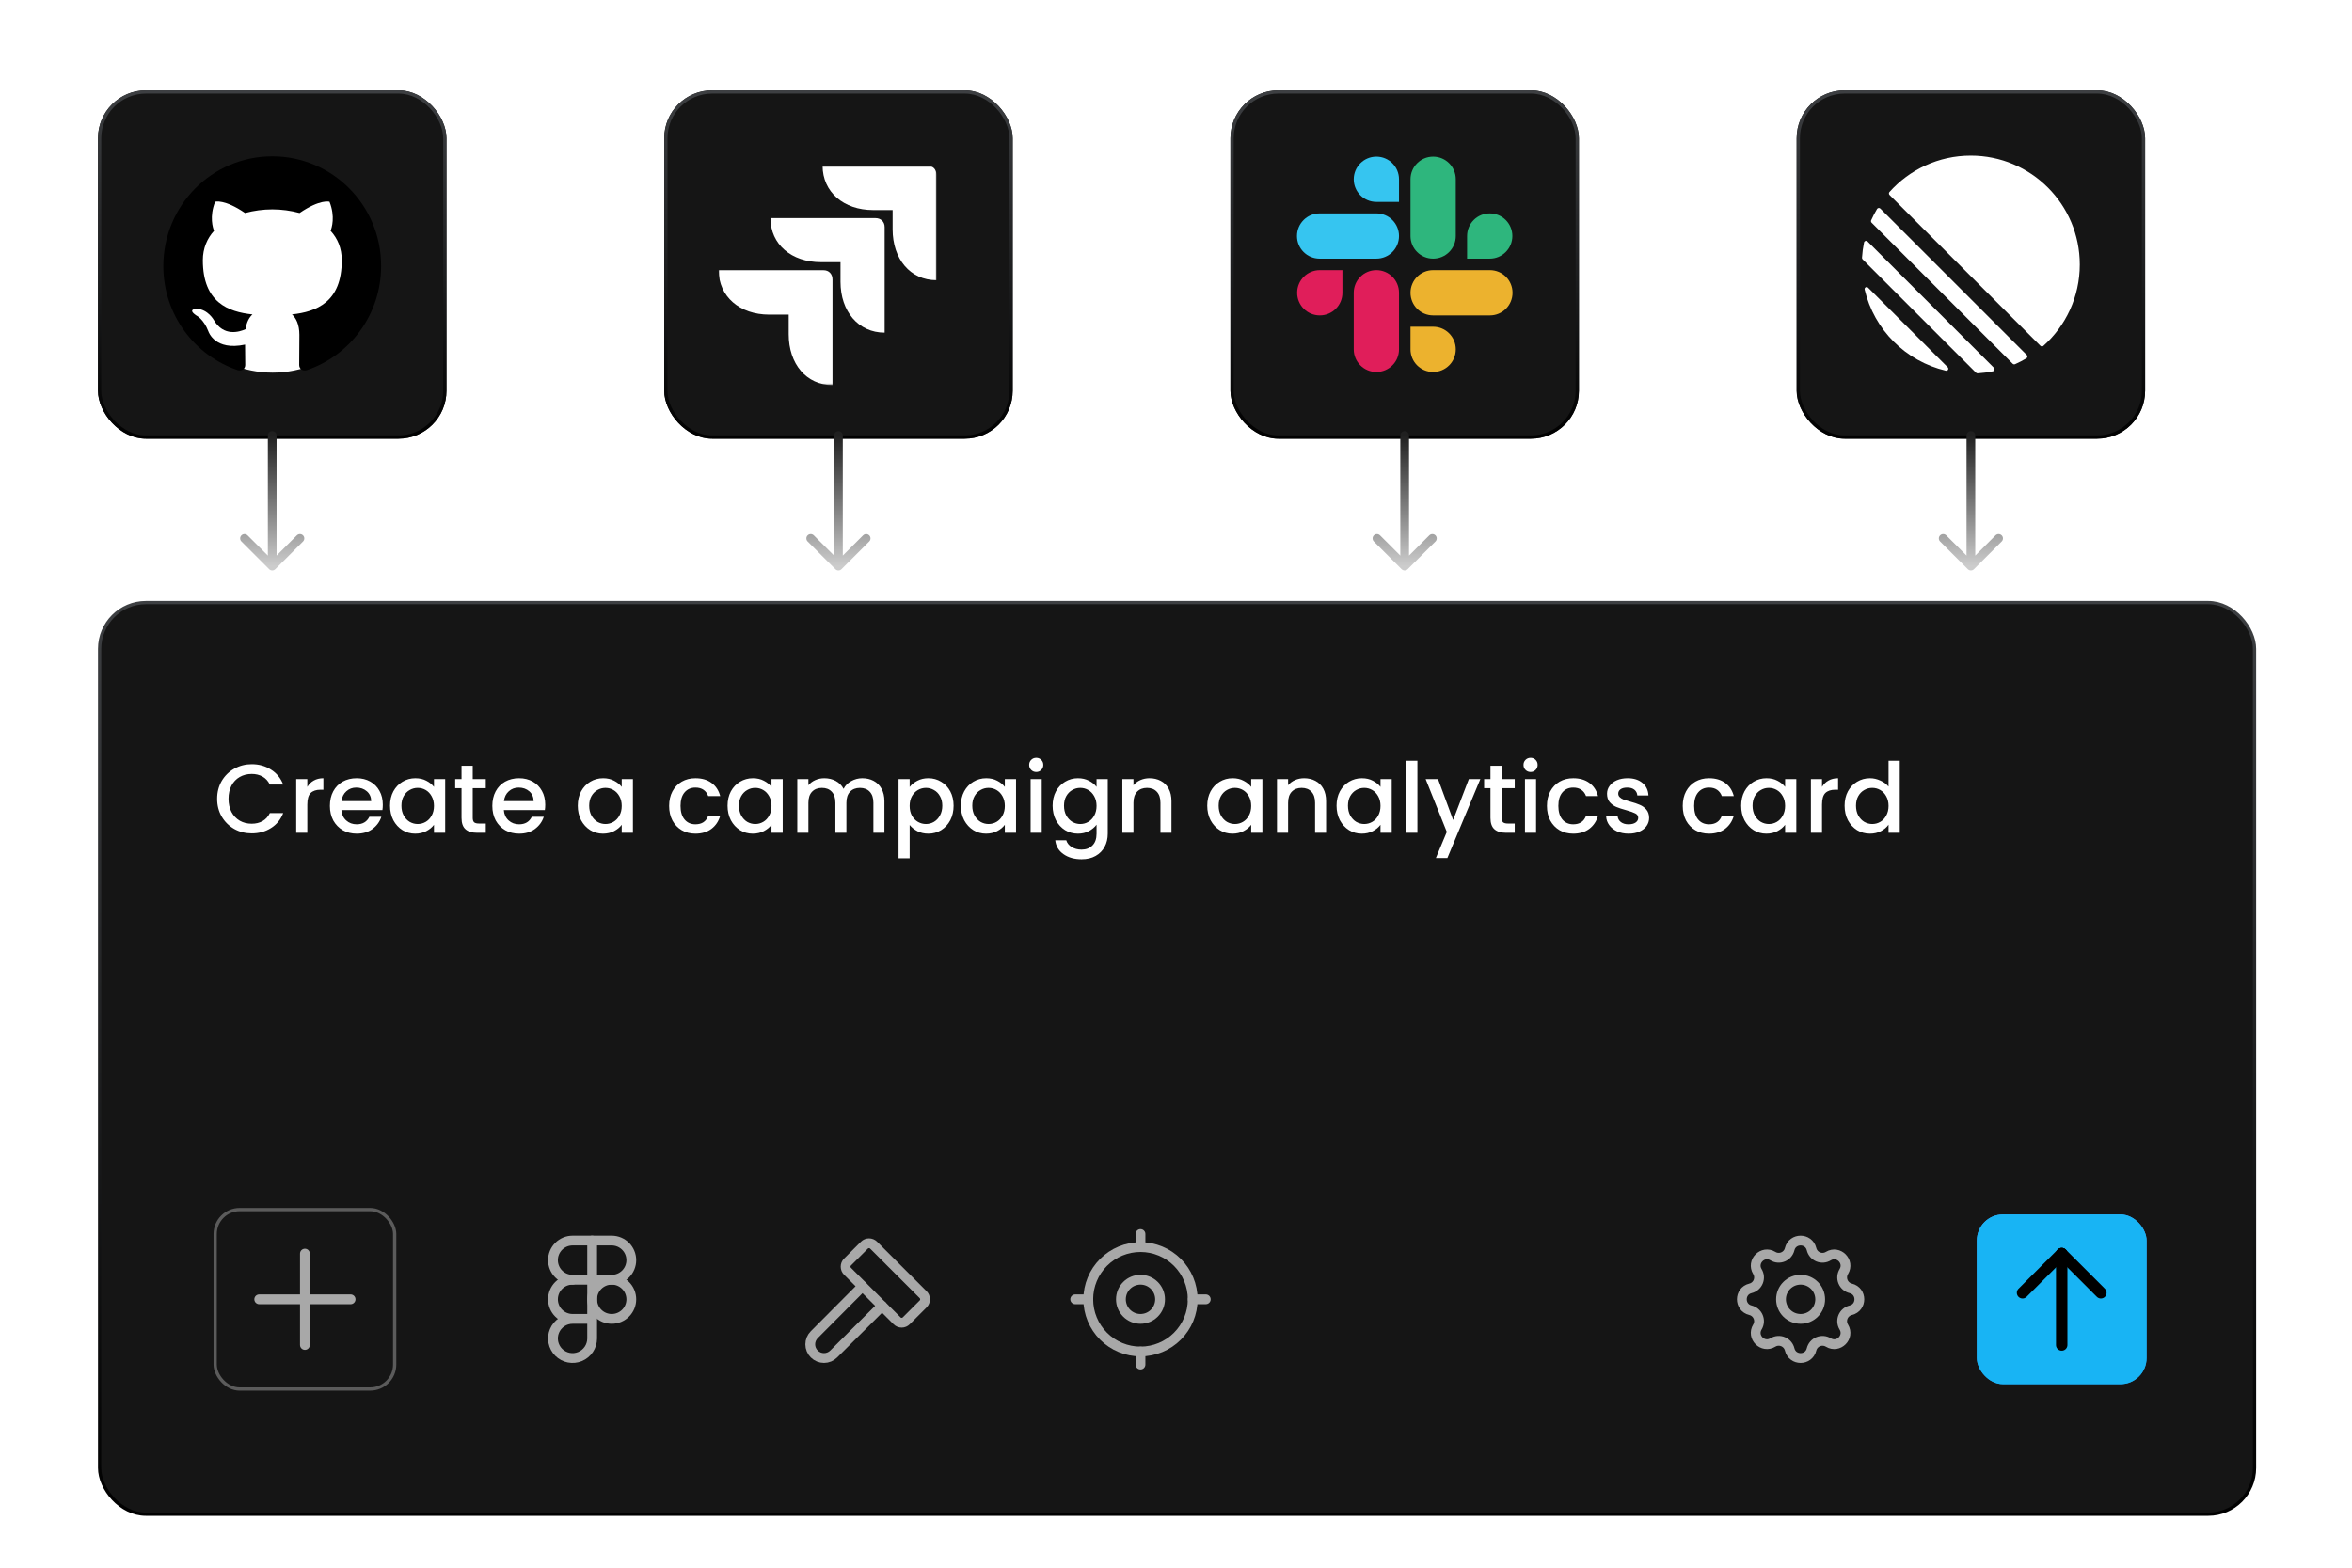 <svg width="1080" height="720" viewBox="0 0 1080 720" fill="none" xmlns="http://www.w3.org/2000/svg">
<g clip-path="url(#clip0_274_876)">
<rect x="45.75" y="276.75" width="989.484" height="418.67" rx="21.25" fill="#151515"/>
<rect x="45.75" y="276.75" width="989.484" height="418.67" rx="21.25" stroke="url(#paint0_linear_274_876)" stroke-width="1.5"/>
<path d="M99.706 366.856C99.706 363.813 100.407 361.084 101.809 358.668C103.241 356.252 105.165 354.373 107.581 353.03C110.027 351.658 112.697 350.972 115.59 350.972C118.901 350.972 121.839 351.792 124.404 353.433C126.999 355.044 128.879 357.341 130.042 360.323H123.912C123.107 358.683 121.988 357.46 120.556 356.654C119.125 355.849 117.469 355.446 115.59 355.446C113.532 355.446 111.697 355.909 110.087 356.833C108.476 357.758 107.208 359.086 106.283 360.816C105.389 362.546 104.941 364.559 104.941 366.856C104.941 369.153 105.389 371.166 106.283 372.896C107.208 374.626 108.476 375.969 110.087 376.923C111.697 377.848 113.532 378.31 115.59 378.31C117.469 378.31 119.125 377.907 120.556 377.102C121.988 376.297 123.107 375.074 123.912 373.433H130.042C128.879 376.416 126.999 378.713 124.404 380.324C121.839 381.934 118.901 382.74 115.59 382.74C112.667 382.74 109.997 382.069 107.581 380.726C105.165 379.354 103.241 377.46 101.809 375.044C100.407 372.628 99.706 369.898 99.706 366.856ZM141.113 361.397C141.859 360.144 142.843 359.175 144.066 358.489C145.319 357.773 146.795 357.415 148.496 357.415V362.695H147.198C145.2 362.695 143.678 363.202 142.634 364.216C141.62 365.23 141.113 366.99 141.113 369.496V382.471H136.012V357.818H141.113V361.397ZM175.779 369.54C175.779 370.465 175.72 371.3 175.601 372.046H156.764C156.913 374.015 157.644 375.596 158.956 376.789C160.269 377.982 161.879 378.579 163.788 378.579C166.533 378.579 168.471 377.43 169.605 375.133H175.108C174.363 377.4 173.005 379.265 171.037 380.726C169.098 382.158 166.682 382.874 163.788 382.874C161.432 382.874 159.314 382.352 157.435 381.308C155.585 380.234 154.124 378.743 153.05 376.834C152.006 374.895 151.484 372.658 151.484 370.122C151.484 367.587 151.991 365.364 153.005 363.455C154.049 361.517 155.496 360.025 157.345 358.981C159.225 357.937 161.372 357.415 163.788 357.415C166.115 357.415 168.188 357.922 170.008 358.936C171.827 359.951 173.244 361.382 174.258 363.232C175.272 365.051 175.779 367.154 175.779 369.54ZM170.455 367.93C170.425 366.051 169.754 364.544 168.442 363.411C167.129 362.277 165.504 361.71 163.565 361.71C161.805 361.71 160.298 362.277 159.046 363.411C157.793 364.514 157.047 366.021 156.808 367.93H170.455ZM179.099 370.033C179.099 367.557 179.606 365.364 180.62 363.455C181.664 361.546 183.066 360.07 184.826 359.026C186.616 357.952 188.584 357.415 190.732 357.415C192.671 357.415 194.356 357.803 195.788 358.578C197.25 359.324 198.413 360.264 199.278 361.397V357.818H204.423V382.471H199.278V378.802C198.413 379.966 197.235 380.935 195.743 381.711C194.252 382.486 192.552 382.874 190.643 382.874C188.525 382.874 186.586 382.337 184.826 381.263C183.066 380.159 181.664 378.638 180.62 376.699C179.606 374.731 179.099 372.508 179.099 370.033ZM199.278 370.122C199.278 368.422 198.92 366.945 198.204 365.693C197.518 364.44 196.608 363.485 195.475 362.829C194.341 362.173 193.118 361.845 191.806 361.845C190.493 361.845 189.27 362.173 188.137 362.829C187.003 363.455 186.079 364.395 185.363 365.648C184.677 366.871 184.334 368.332 184.334 370.033C184.334 371.733 184.677 373.224 185.363 374.507C186.079 375.79 187.003 376.774 188.137 377.46C189.3 378.116 190.523 378.444 191.806 378.444C193.118 378.444 194.341 378.116 195.475 377.46C196.608 376.804 197.518 375.849 198.204 374.596C198.92 373.314 199.278 371.822 199.278 370.122ZM217.074 361.979V375.626C217.074 376.55 217.283 377.221 217.7 377.639C218.148 378.027 218.893 378.221 219.937 378.221H223.069V382.471H219.042C216.746 382.471 214.986 381.934 213.763 380.86C212.54 379.787 211.928 378.042 211.928 375.626V361.979H209.02V357.818H211.928V351.688H217.074V357.818H223.069V361.979H217.074ZM250.366 369.54C250.366 370.465 250.306 371.3 250.187 372.046H231.35C231.499 374.015 232.23 375.596 233.542 376.789C234.855 377.982 236.466 378.579 238.375 378.579C241.119 378.579 243.058 377.43 244.191 375.133H249.695C248.949 377.4 247.592 379.265 245.623 380.726C243.684 382.158 241.268 382.874 238.375 382.874C236.018 382.874 233.9 382.352 232.021 381.308C230.172 380.234 228.71 378.743 227.636 376.834C226.592 374.895 226.07 372.658 226.07 370.122C226.07 367.587 226.577 365.364 227.591 363.455C228.635 361.517 230.082 360.025 231.932 358.981C233.811 357.937 235.958 357.415 238.375 357.415C240.701 357.415 242.774 357.922 244.594 358.936C246.413 359.951 247.83 361.382 248.844 363.232C249.859 365.051 250.366 367.154 250.366 369.54ZM245.041 367.93C245.011 366.051 244.34 364.544 243.028 363.411C241.715 362.277 240.09 361.71 238.151 361.71C236.391 361.71 234.885 362.277 233.632 363.411C232.379 364.514 231.633 366.021 231.395 367.93H245.041ZM265.308 370.033C265.308 367.557 265.815 365.364 266.829 363.455C267.873 361.546 269.275 360.07 271.035 359.026C272.825 357.952 274.793 357.415 276.941 357.415C278.88 357.415 280.565 357.803 281.997 358.578C283.458 359.324 284.622 360.264 285.487 361.397V357.818H290.632V382.471H285.487V378.802C284.622 379.966 283.444 380.935 281.952 381.711C280.461 382.486 278.76 382.874 276.851 382.874C274.734 382.874 272.795 382.337 271.035 381.263C269.275 380.159 267.873 378.638 266.829 376.699C265.815 374.731 265.308 372.508 265.308 370.033ZM285.487 370.122C285.487 368.422 285.129 366.945 284.413 365.693C283.727 364.44 282.817 363.485 281.684 362.829C280.55 362.173 279.327 361.845 278.015 361.845C276.702 361.845 275.479 362.173 274.346 362.829C273.212 363.455 272.288 364.395 271.572 365.648C270.886 366.871 270.543 368.332 270.543 370.033C270.543 371.733 270.886 373.224 271.572 374.507C272.288 375.79 273.212 376.774 274.346 377.46C275.509 378.116 276.732 378.444 278.015 378.444C279.327 378.444 280.55 378.116 281.684 377.46C282.817 376.804 283.727 375.849 284.413 374.596C285.129 373.314 285.487 371.822 285.487 370.122ZM307.254 370.122C307.254 367.587 307.761 365.364 308.776 363.455C309.82 361.517 311.251 360.025 313.071 358.981C314.89 357.937 316.978 357.415 319.335 357.415C322.318 357.415 324.779 358.131 326.717 359.563C328.686 360.965 330.014 362.978 330.7 365.603H325.196C324.749 364.38 324.033 363.426 323.049 362.74C322.064 362.053 320.826 361.71 319.335 361.71C317.247 361.71 315.576 362.456 314.324 363.948C313.101 365.409 312.489 367.467 312.489 370.122C312.489 372.777 313.101 374.85 314.324 376.341C315.576 377.833 317.247 378.579 319.335 378.579C322.288 378.579 324.242 377.281 325.196 374.686H330.7C329.984 377.192 328.641 379.19 326.673 380.681C324.704 382.143 322.258 382.874 319.335 382.874C316.978 382.874 314.89 382.352 313.071 381.308C311.251 380.234 309.82 378.743 308.776 376.834C307.761 374.895 307.254 372.658 307.254 370.122ZM334.083 370.033C334.083 367.557 334.59 365.364 335.604 363.455C336.648 361.546 338.05 360.07 339.81 359.026C341.599 357.952 343.568 357.415 345.716 357.415C347.655 357.415 349.34 357.803 350.772 358.578C352.233 359.324 353.397 360.264 354.262 361.397V357.818H359.407V382.471H354.262V378.802C353.397 379.966 352.218 380.935 350.727 381.711C349.236 382.486 347.535 382.874 345.626 382.874C343.508 382.874 341.57 382.337 339.81 381.263C338.05 380.159 336.648 378.638 335.604 376.699C334.59 374.731 334.083 372.508 334.083 370.033ZM354.262 370.122C354.262 368.422 353.904 366.945 353.188 365.693C352.502 364.44 351.592 363.485 350.458 362.829C349.325 362.173 348.102 361.845 346.79 361.845C345.477 361.845 344.254 362.173 343.121 362.829C341.987 363.455 341.062 364.395 340.347 365.648C339.661 366.871 339.317 368.332 339.317 370.033C339.317 371.733 339.661 373.224 340.347 374.507C341.062 375.79 341.987 376.774 343.121 377.46C344.284 378.116 345.507 378.444 346.79 378.444C348.102 378.444 349.325 378.116 350.458 377.46C351.592 376.804 352.502 375.849 353.188 374.596C353.904 373.314 354.262 371.822 354.262 370.122ZM395.95 357.415C397.889 357.415 399.619 357.818 401.14 358.623C402.692 359.429 403.9 360.622 404.765 362.203C405.659 363.784 406.107 365.693 406.107 367.93V382.471H401.051V368.69C401.051 366.483 400.499 364.798 399.395 363.634C398.292 362.441 396.785 361.845 394.876 361.845C392.967 361.845 391.446 362.441 390.313 363.634C389.209 364.798 388.657 366.483 388.657 368.69V382.471H383.601V368.69C383.601 366.483 383.049 364.798 381.946 363.634C380.842 362.441 379.336 361.845 377.427 361.845C375.518 361.845 373.996 362.441 372.863 363.634C371.759 364.798 371.207 366.483 371.207 368.69V382.471H366.107V357.818H371.207V360.637C372.043 359.622 373.101 358.832 374.384 358.265C375.667 357.698 377.039 357.415 378.5 357.415C380.469 357.415 382.229 357.833 383.78 358.668C385.331 359.503 386.524 360.711 387.36 362.292C388.105 360.801 389.269 359.622 390.85 358.757C392.43 357.863 394.131 357.415 395.95 357.415ZM417.698 361.442C418.563 360.309 419.741 359.354 421.233 358.578C422.724 357.803 424.41 357.415 426.289 357.415C428.436 357.415 430.39 357.952 432.15 359.026C433.94 360.07 435.342 361.546 436.356 363.455C437.37 365.364 437.877 367.557 437.877 370.033C437.877 372.508 437.37 374.731 436.356 376.699C435.342 378.638 433.94 380.159 432.15 381.263C430.39 382.337 428.436 382.874 426.289 382.874C424.41 382.874 422.739 382.501 421.278 381.755C419.816 380.98 418.623 380.025 417.698 378.892V394.194H412.597V357.818H417.698V361.442ZM432.687 370.033C432.687 368.332 432.329 366.871 431.613 365.648C430.927 364.395 430.002 363.455 428.839 362.829C427.706 362.173 426.483 361.845 425.17 361.845C423.888 361.845 422.665 362.173 421.501 362.829C420.368 363.485 419.443 364.44 418.727 365.693C418.041 366.945 417.698 368.422 417.698 370.122C417.698 371.822 418.041 373.314 418.727 374.596C419.443 375.849 420.368 376.804 421.501 377.46C422.665 378.116 423.888 378.444 425.17 378.444C426.483 378.444 427.706 378.116 428.839 377.46C430.002 376.774 430.927 375.79 431.613 374.507C432.329 373.224 432.687 371.733 432.687 370.033ZM441.221 370.033C441.221 367.557 441.728 365.364 442.742 363.455C443.786 361.546 445.188 360.07 446.948 359.026C448.738 357.952 450.707 357.415 452.854 357.415C454.793 357.415 456.478 357.803 457.91 358.578C459.372 359.324 460.535 360.264 461.4 361.397V357.818H466.546V382.471H461.4V378.802C460.535 379.966 459.357 380.935 457.865 381.711C456.374 382.486 454.674 382.874 452.765 382.874C450.647 382.874 448.708 382.337 446.948 381.263C445.188 380.159 443.786 378.638 442.742 376.699C441.728 374.731 441.221 372.508 441.221 370.033ZM461.4 370.122C461.4 368.422 461.042 366.945 460.326 365.693C459.64 364.44 458.73 363.485 457.597 362.829C456.463 362.173 455.241 361.845 453.928 361.845C452.616 361.845 451.393 362.173 450.259 362.829C449.126 363.455 448.201 364.395 447.485 365.648C446.799 366.871 446.456 368.332 446.456 370.033C446.456 371.733 446.799 373.224 447.485 374.507C448.201 375.79 449.126 376.774 450.259 377.46C451.422 378.116 452.645 378.444 453.928 378.444C455.241 378.444 456.463 378.116 457.597 377.46C458.73 376.804 459.64 375.849 460.326 374.596C461.042 373.314 461.4 371.822 461.4 370.122ZM475.84 354.552C474.916 354.552 474.14 354.238 473.514 353.612C472.887 352.986 472.574 352.21 472.574 351.285C472.574 350.361 472.887 349.585 473.514 348.959C474.14 348.332 474.916 348.019 475.84 348.019C476.735 348.019 477.496 348.332 478.122 348.959C478.749 349.585 479.062 350.361 479.062 351.285C479.062 352.21 478.749 352.986 478.122 353.612C477.496 354.238 476.735 354.552 475.84 354.552ZM478.346 357.818V382.471H473.245V357.818H478.346ZM494.976 357.415C496.885 357.415 498.57 357.803 500.031 358.578C501.523 359.324 502.686 360.264 503.521 361.397V357.818H508.667V382.874C508.667 385.141 508.19 387.154 507.235 388.914C506.281 390.704 504.894 392.106 503.074 393.12C501.284 394.134 499.137 394.641 496.631 394.641C493.29 394.641 490.516 393.851 488.309 392.27C486.101 390.719 484.849 388.601 484.55 385.916H489.606C489.994 387.199 490.814 388.228 492.067 389.004C493.35 389.809 494.871 390.212 496.631 390.212C498.689 390.212 500.345 389.585 501.597 388.333C502.88 387.08 503.521 385.26 503.521 382.874V378.758C502.656 379.921 501.478 380.905 499.987 381.711C498.525 382.486 496.855 382.874 494.976 382.874C492.828 382.874 490.859 382.337 489.069 381.263C487.31 380.159 485.908 378.638 484.864 376.699C483.849 374.731 483.342 372.508 483.342 370.033C483.342 367.557 483.849 365.364 484.864 363.455C485.908 361.546 487.31 360.07 489.069 359.026C490.859 357.952 492.828 357.415 494.976 357.415ZM503.521 370.122C503.521 368.422 503.163 366.945 502.448 365.693C501.762 364.44 500.852 363.485 499.718 362.829C498.585 362.173 497.362 361.845 496.049 361.845C494.737 361.845 493.514 362.173 492.38 362.829C491.247 363.455 490.322 364.395 489.606 365.648C488.92 366.871 488.577 368.332 488.577 370.033C488.577 371.733 488.92 373.224 489.606 374.507C490.322 375.79 491.247 376.774 492.38 377.46C493.544 378.116 494.767 378.444 496.049 378.444C497.362 378.444 498.585 378.116 499.718 377.46C500.852 376.804 501.762 375.849 502.448 374.596C503.163 373.314 503.521 371.822 503.521 370.122ZM527.805 357.415C529.744 357.415 531.474 357.818 532.995 358.623C534.546 359.429 535.754 360.622 536.619 362.203C537.484 363.784 537.917 365.693 537.917 367.93V382.471H532.861V368.69C532.861 366.483 532.309 364.798 531.205 363.634C530.102 362.441 528.595 361.845 526.686 361.845C524.777 361.845 523.256 362.441 522.123 363.634C521.019 364.798 520.467 366.483 520.467 368.69V382.471H515.366V357.818H520.467V360.637C521.302 359.622 522.361 358.832 523.644 358.265C524.956 357.698 526.343 357.415 527.805 357.415ZM554.346 370.033C554.346 367.557 554.853 365.364 555.867 363.455C556.911 361.546 558.313 360.07 560.073 359.026C561.862 357.952 563.831 357.415 565.979 357.415C567.918 357.415 569.603 357.803 571.035 358.578C572.496 359.324 573.66 360.264 574.525 361.397V357.818H579.67V382.471H574.525V378.802C573.66 379.966 572.481 380.935 570.99 381.711C569.499 382.486 567.798 382.874 565.889 382.874C563.771 382.874 561.833 382.337 560.073 381.263C558.313 380.159 556.911 378.638 555.867 376.699C554.853 374.731 554.346 372.508 554.346 370.033ZM574.525 370.122C574.525 368.422 574.167 366.945 573.451 365.693C572.765 364.44 571.855 363.485 570.722 362.829C569.588 362.173 568.365 361.845 567.053 361.845C565.74 361.845 564.517 362.173 563.384 362.829C562.25 363.455 561.326 364.395 560.61 365.648C559.924 366.871 559.581 368.332 559.581 370.033C559.581 371.733 559.924 373.224 560.61 374.507C561.326 375.79 562.25 376.774 563.384 377.46C564.547 378.116 565.77 378.444 567.053 378.444C568.365 378.444 569.588 378.116 570.722 377.46C571.855 376.804 572.765 375.849 573.451 374.596C574.167 373.314 574.525 371.822 574.525 370.122ZM598.808 357.415C600.747 357.415 602.477 357.818 603.998 358.623C605.55 359.429 606.758 360.622 607.623 362.203C608.488 363.784 608.92 365.693 608.92 367.93V382.471H603.864V368.69C603.864 366.483 603.312 364.798 602.209 363.634C601.105 362.441 599.599 361.845 597.69 361.845C595.781 361.845 594.259 362.441 593.126 363.634C592.022 364.798 591.47 366.483 591.47 368.69V382.471H586.37V357.818H591.47V360.637C592.306 359.622 593.365 358.832 594.647 358.265C595.96 357.698 597.347 357.415 598.808 357.415ZM613.726 370.033C613.726 367.557 614.233 365.364 615.247 363.455C616.291 361.546 617.693 360.07 619.453 359.026C621.243 357.952 623.212 357.415 625.359 357.415C627.298 357.415 628.984 357.803 630.415 358.578C631.877 359.324 633.04 360.264 633.905 361.397V357.818H639.051V382.471H633.905V378.802C633.04 379.966 631.862 380.935 630.371 381.711C628.879 382.486 627.179 382.874 625.27 382.874C623.152 382.874 621.213 382.337 619.453 381.263C617.693 380.159 616.291 378.638 615.247 376.699C614.233 374.731 613.726 372.508 613.726 370.033ZM633.905 370.122C633.905 368.422 633.547 366.945 632.831 365.693C632.145 364.44 631.236 363.485 630.102 362.829C628.969 362.173 627.746 361.845 626.433 361.845C625.121 361.845 623.898 362.173 622.764 362.829C621.631 363.455 620.706 364.395 619.99 365.648C619.304 366.871 618.961 368.332 618.961 370.033C618.961 371.733 619.304 373.224 619.99 374.507C620.706 375.79 621.631 376.774 622.764 377.46C623.928 378.116 625.151 378.444 626.433 378.444C627.746 378.444 628.969 378.116 630.102 377.46C631.236 376.804 632.145 375.849 632.831 374.596C633.547 373.314 633.905 371.822 633.905 370.122ZM650.851 349.361V382.471H645.75V349.361H650.851ZM679.74 357.818L664.617 394.06H659.337L664.349 382.069L654.639 357.818H660.322L667.257 376.61L674.461 357.818H679.74ZM689.54 361.979V375.626C689.54 376.55 689.749 377.221 690.167 377.639C690.614 378.027 691.36 378.221 692.404 378.221H695.536V382.471H691.509C689.212 382.471 687.452 381.934 686.229 380.86C685.006 379.787 684.395 378.042 684.395 375.626V361.979H681.487V357.818H684.395V351.688H689.54V357.818H695.536V361.979H689.54ZM702.832 354.552C701.907 354.552 701.132 354.238 700.506 353.612C699.879 352.986 699.566 352.21 699.566 351.285C699.566 350.361 699.879 349.585 700.506 348.959C701.132 348.332 701.907 348.019 702.832 348.019C703.727 348.019 704.488 348.332 705.114 348.959C705.74 349.585 706.054 350.361 706.054 351.285C706.054 352.21 705.74 352.986 705.114 353.612C704.488 354.238 703.727 354.552 702.832 354.552ZM705.338 357.818V382.471H700.237V357.818H705.338ZM710.334 370.122C710.334 367.587 710.841 365.364 711.856 363.455C712.9 361.517 714.331 360.025 716.151 358.981C717.97 357.937 720.058 357.415 722.415 357.415C725.398 357.415 727.859 358.131 729.798 359.563C731.766 360.965 733.094 362.978 733.78 365.603H728.276C727.829 364.38 727.113 363.426 726.129 362.74C725.144 362.053 723.906 361.71 722.415 361.71C720.327 361.71 718.657 362.456 717.404 363.948C716.181 365.409 715.569 367.467 715.569 370.122C715.569 372.777 716.181 374.85 717.404 376.341C718.657 377.833 720.327 378.579 722.415 378.579C725.368 378.579 727.322 377.281 728.276 374.686H733.78C733.064 377.192 731.721 379.19 729.753 380.681C727.784 382.143 725.338 382.874 722.415 382.874C720.058 382.874 717.97 382.352 716.151 381.308C714.331 380.234 712.9 378.743 711.856 376.834C710.841 374.895 710.334 372.658 710.334 370.122ZM747.811 382.874C745.873 382.874 744.128 382.531 742.577 381.845C741.055 381.129 739.847 380.174 738.952 378.981C738.057 377.758 737.58 376.401 737.521 374.91H742.8C742.89 375.954 743.382 376.834 744.277 377.549C745.201 378.236 746.35 378.579 747.722 378.579C749.154 378.579 750.257 378.31 751.033 377.773C751.838 377.206 752.241 376.491 752.241 375.626C752.241 374.701 751.794 374.015 750.899 373.567C750.034 373.12 748.647 372.628 746.738 372.091C744.888 371.584 743.382 371.092 742.219 370.614C741.055 370.137 740.041 369.406 739.176 368.422C738.341 367.438 737.923 366.14 737.923 364.529C737.923 363.217 738.311 362.024 739.087 360.95C739.862 359.846 740.966 358.981 742.398 358.355C743.859 357.728 745.53 357.415 747.409 357.415C750.213 357.415 752.465 358.131 754.165 359.563C755.895 360.965 756.82 362.889 756.939 365.335H751.838C751.749 364.231 751.301 363.351 750.496 362.695C749.691 362.039 748.602 361.71 747.23 361.71C745.888 361.71 744.858 361.964 744.143 362.471C743.427 362.978 743.069 363.649 743.069 364.485C743.069 365.141 743.307 365.693 743.785 366.14C744.262 366.587 744.844 366.945 745.53 367.214C746.216 367.452 747.23 367.766 748.572 368.153C750.362 368.631 751.823 369.123 752.957 369.63C754.12 370.107 755.119 370.823 755.955 371.778C756.79 372.732 757.222 374 757.252 375.581C757.252 376.983 756.864 378.236 756.089 379.339C755.313 380.443 754.21 381.308 752.778 381.934C751.376 382.561 749.72 382.874 747.811 382.874ZM772.686 370.122C772.686 367.587 773.193 365.364 774.207 363.455C775.251 361.517 776.683 360.025 778.503 358.981C780.322 357.937 782.41 357.415 784.767 357.415C787.75 357.415 790.21 358.131 792.149 359.563C794.118 360.965 795.445 362.978 796.131 365.603H790.628C790.181 364.38 789.465 363.426 788.48 362.74C787.496 362.053 786.258 361.71 784.767 361.71C782.679 361.71 781.008 362.456 779.755 363.948C778.532 365.409 777.921 367.467 777.921 370.122C777.921 372.777 778.532 374.85 779.755 376.341C781.008 377.833 782.679 378.579 784.767 378.579C787.72 378.579 789.673 377.281 790.628 374.686H796.131C795.416 377.192 794.073 379.19 792.105 380.681C790.136 382.143 787.69 382.874 784.767 382.874C782.41 382.874 780.322 382.352 778.503 381.308C776.683 380.234 775.251 378.743 774.207 376.834C773.193 374.895 772.686 372.658 772.686 370.122ZM799.514 370.033C799.514 367.557 800.021 365.364 801.036 363.455C802.08 361.546 803.482 360.07 805.241 359.026C807.031 357.952 809 357.415 811.148 357.415C813.086 357.415 814.772 357.803 816.204 358.578C817.665 359.324 818.828 360.264 819.693 361.397V357.818H824.839V382.471H819.693V378.802C818.828 379.966 817.65 380.935 816.159 381.711C814.667 382.486 812.967 382.874 811.058 382.874C808.94 382.874 807.001 382.337 805.241 381.263C803.482 380.159 802.08 378.638 801.036 376.699C800.021 374.731 799.514 372.508 799.514 370.033ZM819.693 370.122C819.693 368.422 819.336 366.945 818.62 365.693C817.934 364.44 817.024 363.485 815.89 362.829C814.757 362.173 813.534 361.845 812.221 361.845C810.909 361.845 809.686 362.173 808.552 362.829C807.419 363.455 806.494 364.395 805.778 365.648C805.092 366.871 804.749 368.332 804.749 370.033C804.749 371.733 805.092 373.224 805.778 374.507C806.494 375.79 807.419 376.774 808.552 377.46C809.716 378.116 810.939 378.444 812.221 378.444C813.534 378.444 814.757 378.116 815.89 377.46C817.024 376.804 817.934 375.849 818.62 374.596C819.336 373.314 819.693 371.822 819.693 370.122ZM836.639 361.397C837.385 360.144 838.369 359.175 839.592 358.489C840.845 357.773 842.322 357.415 844.022 357.415V362.695H842.724C840.726 362.695 839.204 363.202 838.16 364.216C837.146 365.23 836.639 366.99 836.639 369.496V382.471H831.538V357.818H836.639V361.397ZM847.01 370.033C847.01 367.557 847.517 365.364 848.531 363.455C849.575 361.546 850.977 360.07 852.737 359.026C854.527 357.952 856.511 357.415 858.688 357.415C860.299 357.415 861.88 357.773 863.431 358.489C865.012 359.175 866.264 360.1 867.189 361.263V349.361H872.335V382.471H867.189V378.758C866.354 379.951 865.191 380.935 863.699 381.711C862.238 382.486 860.552 382.874 858.643 382.874C856.496 382.874 854.527 382.337 852.737 381.263C850.977 380.159 849.575 378.638 848.531 376.699C847.517 374.731 847.01 372.508 847.01 370.033ZM867.189 370.122C867.189 368.422 866.831 366.945 866.115 365.693C865.429 364.44 864.52 363.485 863.386 362.829C862.253 362.173 861.03 361.845 859.717 361.845C858.405 361.845 857.182 362.173 856.048 362.829C854.915 363.455 853.99 364.395 853.274 365.648C852.588 366.871 852.245 368.332 852.245 370.033C852.245 371.733 852.588 373.224 853.274 374.507C853.99 375.79 854.915 376.774 856.048 377.46C857.212 378.116 858.434 378.444 859.717 378.444C861.03 378.444 862.253 378.116 863.386 377.46C864.52 376.804 865.429 375.849 866.115 374.596C866.831 373.314 867.189 371.822 867.189 370.122Z" fill="white"/>
<rect x="98.8" y="555.519" width="82.431" height="82.431" rx="11.241" stroke="white" stroke-opacity="0.3" stroke-width="1.499"/>
<path d="M140.012 575.752V617.717" stroke="#A8A8A8" stroke-width="4.496" stroke-linecap="round" stroke-linejoin="round"/>
<path d="M119.031 596.734H160.996" stroke="#A8A8A8" stroke-width="4.496" stroke-linecap="round" stroke-linejoin="round"/>
<g clip-path="url(#clip1_274_876)">
<path d="M271.906 596.736C271.906 599.121 272.854 601.408 274.54 603.094C276.226 604.781 278.514 605.728 280.899 605.728C283.284 605.728 285.571 604.781 287.257 603.094C288.944 601.408 289.891 599.121 289.891 596.736C289.891 594.351 288.944 592.063 287.257 590.377C285.571 588.691 283.284 587.743 280.899 587.743C278.514 587.743 276.226 588.691 274.54 590.377C272.854 592.063 271.906 594.351 271.906 596.736Z" stroke="#A8A8A8" stroke-width="4.496" stroke-linecap="round" stroke-linejoin="round"/>
<path d="M253.918 578.75C253.918 576.365 254.865 574.078 256.552 572.391C258.238 570.705 260.525 569.758 262.91 569.758H280.895C283.28 569.758 285.568 570.705 287.254 572.391C288.94 574.078 289.888 576.365 289.888 578.75C289.888 581.135 288.94 583.422 287.254 585.109C285.568 586.795 283.28 587.742 280.895 587.742H262.91C260.525 587.742 258.238 586.795 256.552 585.109C254.865 583.422 253.918 581.135 253.918 578.75Z" stroke="#A8A8A8" stroke-width="4.496" stroke-linecap="round" stroke-linejoin="round"/>
<path d="M262.91 587.742C260.525 587.742 258.238 588.69 256.552 590.376C254.865 592.063 253.918 594.35 253.918 596.735C253.918 599.12 254.865 601.407 256.552 603.094C258.238 604.78 260.525 605.727 262.91 605.727M262.91 605.727H271.903M262.91 605.727C261.132 605.727 259.393 606.255 257.914 607.243C256.436 608.231 255.283 609.635 254.602 611.279C253.922 612.922 253.744 614.73 254.091 616.474C254.438 618.219 255.294 619.821 256.552 621.079C257.809 622.336 259.412 623.193 261.156 623.54C262.9 623.887 264.709 623.708 266.352 623.028C267.995 622.347 269.399 621.195 270.387 619.716C271.375 618.237 271.903 616.498 271.903 614.72V569.758" stroke="#A8A8A8" stroke-width="4.496" stroke-linecap="round" stroke-linejoin="round"/>
</g>
<g clip-path="url(#clip2_274_876)">
<path d="M396.04 590.74L373.909 612.975C373.323 613.557 372.857 614.25 372.54 615.013C372.222 615.777 372.059 616.595 372.059 617.422C372.059 618.248 372.222 619.067 372.54 619.83C372.857 620.593 373.323 621.286 373.909 621.868C375.094 623.047 376.698 623.709 378.369 623.709C380.041 623.709 381.645 623.047 382.83 621.868L405.032 599.732" stroke="#A8A8A8" stroke-width="4.496" stroke-linecap="round" stroke-linejoin="round"/>
<path d="M416.144 606.603L423.896 598.852C424.458 598.289 424.773 597.527 424.773 596.732C424.773 595.938 424.458 595.175 423.896 594.613L401.157 571.874C400.595 571.312 399.832 570.997 399.037 570.997C398.243 570.997 397.48 571.312 396.918 571.874L389.167 579.626C388.605 580.188 388.289 580.95 388.289 581.745C388.289 582.54 388.605 583.302 389.167 583.864L411.906 606.603C412.468 607.165 413.23 607.481 414.025 607.481C414.82 607.481 415.582 607.165 416.144 606.603Z" stroke="#A8A8A8" stroke-width="4.496" stroke-linecap="round" stroke-linejoin="round"/>
</g>
<path d="M514.703 596.736C514.703 599.121 515.651 601.408 517.337 603.094C519.023 604.781 521.311 605.728 523.696 605.728C526.081 605.728 528.368 604.781 530.054 603.094C531.741 601.408 532.688 599.121 532.688 596.736C532.688 594.351 531.741 592.063 530.054 590.377C528.368 588.691 526.081 587.743 523.696 587.743C521.311 587.743 519.023 588.691 517.337 590.377C515.651 592.063 514.703 594.351 514.703 596.736Z" stroke="#A8A8A8" stroke-width="4.496" stroke-linecap="round" stroke-linejoin="round"/>
<path d="M499.711 596.734C499.711 603.093 502.237 609.193 506.734 613.69C511.232 618.187 517.331 620.713 523.691 620.713C530.051 620.713 536.15 618.187 540.647 613.69C545.144 609.193 547.671 603.093 547.671 596.734C547.671 590.374 545.144 584.274 540.647 579.777C536.15 575.28 530.051 572.754 523.691 572.754C517.331 572.754 511.232 575.28 506.734 579.777C502.237 584.274 499.711 590.374 499.711 596.734Z" stroke="#A8A8A8" stroke-width="4.496" stroke-linecap="round" stroke-linejoin="round"/>
<path d="M523.695 566.757V572.752" stroke="#A8A8A8" stroke-width="4.496" stroke-linecap="round" stroke-linejoin="round"/>
<path d="M523.695 620.714V626.709" stroke="#A8A8A8" stroke-width="4.496" stroke-linecap="round" stroke-linejoin="round"/>
<path d="M547.672 596.732H553.667" stroke="#A8A8A8" stroke-width="4.496" stroke-linecap="round" stroke-linejoin="round"/>
<path d="M493.719 596.732H499.714" stroke="#A8A8A8" stroke-width="4.496" stroke-linecap="round" stroke-linejoin="round"/>
<g clip-path="url(#clip3_274_876)">
<path d="M821.785 573.705C823.062 568.442 830.549 568.442 831.826 573.705C832.018 574.496 832.393 575.23 832.923 575.848C833.452 576.467 834.119 576.951 834.871 577.263C835.622 577.574 836.437 577.703 837.248 577.641C838.059 577.578 838.844 577.324 839.539 576.901C844.164 574.083 849.461 579.377 846.643 584.005C846.22 584.699 845.967 585.483 845.904 586.294C845.841 587.105 845.971 587.919 846.282 588.67C846.593 589.421 847.077 590.088 847.694 590.617C848.312 591.146 849.045 591.522 849.835 591.714C855.099 592.991 855.099 600.479 849.835 601.756C849.044 601.947 848.31 602.323 847.692 602.852C847.074 603.381 846.589 604.048 846.278 604.8C845.967 605.552 845.837 606.366 845.9 607.178C845.963 607.989 846.216 608.774 846.64 609.468C849.458 614.093 844.164 619.39 839.536 616.572C838.841 616.149 838.057 615.896 837.246 615.833C836.436 615.771 835.622 615.9 834.871 616.211C834.119 616.522 833.452 617.006 832.923 617.624C832.394 618.241 832.018 618.975 831.826 619.765C830.549 625.028 823.062 625.028 821.785 619.765C821.593 618.974 821.218 618.24 820.689 617.621C820.159 617.003 819.492 616.519 818.74 616.207C817.989 615.896 817.174 615.766 816.363 615.829C815.552 615.892 814.767 616.146 814.072 616.569C809.447 619.387 804.151 614.093 806.968 609.465C807.391 608.771 807.644 607.987 807.707 607.176C807.77 606.365 807.64 605.551 807.329 604.8C807.018 604.049 806.534 603.382 805.917 602.853C805.299 602.324 804.566 601.948 803.776 601.756C798.512 600.479 798.512 592.991 803.776 591.714C804.567 591.523 805.301 591.147 805.919 590.618C806.537 590.089 807.022 589.421 807.333 588.67C807.644 587.918 807.774 587.104 807.711 586.292C807.648 585.481 807.395 584.696 806.971 584.002C804.153 579.377 809.447 574.08 814.075 576.898C817.073 578.72 820.957 577.107 821.785 573.705Z" stroke="#A8A8A8" stroke-width="4.496" stroke-linecap="round" stroke-linejoin="round"/>
<path d="M817.812 596.736C817.812 599.121 818.76 601.408 820.446 603.094C822.133 604.781 824.42 605.728 826.805 605.728C829.19 605.728 831.477 604.781 833.164 603.094C834.85 601.408 835.797 599.121 835.797 596.736C835.797 594.351 834.85 592.063 833.164 590.377C831.477 588.691 829.19 587.743 826.805 587.743C824.42 587.743 822.133 588.691 820.446 590.377C818.76 592.063 817.812 594.351 817.812 596.736Z" stroke="#A8A8A8" stroke-width="4.496" stroke-linecap="round" stroke-linejoin="round"/>
</g>
<rect x="907.738" y="557.767" width="77.934" height="77.935" rx="11.99" fill="url(#paint1_linear_274_876)"/>
<rect x="907.738" y="557.767" width="77.934" height="77.935" rx="11.99" fill="#18B4F4"/>
<path d="M946.703 575.752V617.717" stroke="black" stroke-width="5.246" stroke-linecap="round" stroke-linejoin="round"/>
<path d="M964.688 593.737L946.703 575.752" stroke="black" stroke-width="5.246" stroke-linecap="round" stroke-linejoin="round"/>
<path d="M928.719 593.737L946.704 575.752" stroke="black" stroke-width="5.246" stroke-linecap="round" stroke-linejoin="round"/>
<g filter="url(#filter0_d_274_876)">
<rect x="825" y="24" width="160" height="160" rx="22" fill="#151515"/>
<rect x="825.75" y="24.75" width="158.5" height="158.5" rx="21.25" stroke="url(#paint2_linear_274_876)" stroke-width="1.5"/>
<path d="M856.225 115.523C856.003 114.574 857.133 113.977 857.822 114.666L894.334 151.178C895.023 151.867 894.426 152.997 893.477 152.775C875.052 148.452 860.548 133.948 856.225 115.523ZM855.002 100.889C854.984 101.172 855.091 101.449 855.291 101.65L907.35 153.708C907.551 153.909 907.828 154.016 908.111 153.998C910.48 153.85 912.805 153.538 915.073 153.072C915.838 152.915 916.103 151.976 915.551 151.424L857.576 93.448C857.024 92.897 856.085 93.162 855.928 93.927C855.462 96.195 855.149 98.52 855.002 100.889ZM859.211 83.705C859.044 84.079 859.129 84.516 859.419 84.805L924.195 149.581C924.484 149.871 924.921 149.956 925.295 149.789C927.081 148.993 928.812 148.096 930.48 147.105C931.032 146.777 931.117 146.018 930.663 145.564L863.436 78.337C862.982 77.883 862.223 77.968 861.895 78.52C860.904 80.188 860.006 81.919 859.211 83.705ZM867.659 72.074C867.289 71.704 867.266 71.11 867.614 70.72C876.779 60.459 890.111 54 904.952 54C932.593 54 955 76.407 955 104.048C955 118.889 948.541 132.22 938.28 141.386C937.89 141.734 937.296 141.711 936.926 141.341L867.659 72.074Z" fill="white"/>
</g>
<g filter="url(#filter1_d_274_876)">
<rect x="565" y="24" width="160" height="160" rx="22" fill="#151515"/>
<rect x="565.75" y="24.75" width="158.5" height="158.5" rx="21.25" stroke="url(#paint3_linear_274_876)" stroke-width="1.5"/>
<g clip-path="url(#clip4_274_876)">
<path d="M616.416 116.991C616.416 122.739 611.771 127.385 606.023 127.385C600.275 127.385 595.629 122.739 595.629 116.991C595.629 111.243 600.275 106.597 606.023 106.597H616.416V116.991ZM621.613 116.991C621.613 111.243 626.259 106.597 632.007 106.597C637.755 106.597 642.401 111.243 642.401 116.991V142.975C642.401 148.723 637.755 153.369 632.007 153.369C626.259 153.369 621.613 148.723 621.613 142.975V116.991Z" fill="#E01E5A"/>
<path d="M632.007 75.259C626.259 75.259 621.614 70.613 621.614 64.865C621.614 59.117 626.259 54.471 632.007 54.471C637.756 54.471 642.401 59.117 642.401 64.865V75.259H632.007ZM632.007 80.534C637.756 80.534 642.401 85.18 642.401 90.928C642.401 96.676 637.756 101.322 632.007 101.322H605.944C600.196 101.322 595.551 96.676 595.551 90.928C595.551 85.18 600.196 80.534 605.944 80.534H632.007Z" fill="#36C5F0"/>
<path d="M673.664 90.928C673.664 85.18 678.31 80.534 684.058 80.534C689.806 80.534 694.451 85.18 694.451 90.928C694.451 96.676 689.806 101.322 684.058 101.322H673.664V90.928ZM668.467 90.928C668.467 96.676 663.821 101.322 658.073 101.322C652.325 101.322 647.68 96.676 647.68 90.928V64.865C647.68 59.117 652.325 54.471 658.073 54.471C663.821 54.471 668.467 59.117 668.467 64.865V90.928Z" fill="#2EB67D"/>
<path d="M658.073 132.581C663.821 132.581 668.467 137.227 668.467 142.975C668.467 148.723 663.821 153.369 658.073 153.369C652.325 153.369 647.68 148.723 647.68 142.975V132.581H658.073ZM658.073 127.385C652.325 127.385 647.68 122.739 647.68 116.991C647.68 111.243 652.325 106.597 658.073 106.597H684.136C689.884 106.597 694.53 111.243 694.53 116.991C694.53 122.739 689.884 127.385 684.136 127.385H658.073Z" fill="#ECB22E"/>
</g>
</g>
<g filter="url(#filter2_d_274_876)">
<rect x="305" y="24" width="160" height="160" rx="22" fill="#151515"/>
<rect x="305.75" y="24.75" width="158.5" height="158.5" rx="21.25" stroke="url(#paint4_linear_274_876)" stroke-width="1.5"/>
<mask id="mask0_274_876" style="mask-type:luminance" maskUnits="userSpaceOnUse" x="330" y="58" width="100" height="102">
<path d="M430 58.612H330V159.387H430V58.612Z" fill="white"/>
</mask>
<g mask="url(#mask0_274_876)">
<path d="M362.158 127.027H353.201C339.692 127.027 330 118.752 330 106.636H378.164C380.661 106.636 382.276 108.409 382.276 110.921V159.387C370.235 159.387 362.158 149.635 362.158 136.041V127.027ZM385.947 102.942H376.99C363.48 102.942 353.789 94.815 353.789 82.698H401.953C404.449 82.698 406.211 84.323 406.211 86.835V135.302C394.17 135.302 385.947 125.55 385.947 111.955V102.942ZM409.882 79.004H400.925C387.415 79.004 377.724 70.729 377.724 58.612H425.888C428.385 58.612 430 60.385 430 62.75V111.216C417.959 111.216 409.882 101.464 409.882 87.87V79.004Z" fill="white"/>
</g>
</g>
<g filter="url(#filter3_d_274_876)">
<rect x="45" y="24" width="160" height="160" rx="22" fill="#151515"/>
<rect x="45.75" y="24.75" width="158.5" height="158.5" rx="21.25" stroke="url(#paint5_linear_274_876)" stroke-width="1.5"/>
<circle cx="125.194" cy="104.512" r="49.167" fill="white"/>
<path fill-rule="evenodd" clip-rule="evenodd" d="M125.041 54.321C97.37 54.321 75 76.856 75 104.734C75 127.019 89.333 145.883 109.217 152.559C111.703 153.061 112.613 151.474 112.613 150.14C112.613 148.971 112.532 144.965 112.532 140.791C98.611 143.796 95.713 134.781 95.713 134.781C93.475 128.939 90.161 127.437 90.161 127.437C85.605 124.349 90.493 124.349 90.493 124.349C95.546 124.683 98.198 129.523 98.198 129.523C102.672 137.202 109.88 135.032 112.779 133.696C113.193 130.441 114.52 128.188 115.928 126.936C104.826 125.767 93.144 121.427 93.144 102.063C93.144 96.554 95.132 92.047 98.28 88.542C97.784 87.29 96.043 82.115 98.778 75.187C98.778 75.187 103.003 73.852 112.531 80.362C116.609 79.258 120.816 78.697 125.041 78.692C129.267 78.692 133.574 79.277 137.551 80.362C147.079 73.852 151.305 75.187 151.305 75.187C154.039 82.115 152.298 87.29 151.801 88.542C155.033 92.047 156.938 96.554 156.938 102.063C156.938 121.427 145.257 125.683 134.072 126.936C135.895 128.522 137.468 131.526 137.468 136.284C137.468 143.044 137.386 148.47 137.386 150.139C137.386 151.474 138.298 153.061 140.783 152.56C160.667 145.882 175 127.019 175 104.734C175.082 76.856 152.63 54.321 125.041 54.321Z" fill="black"/>
</g>
<path d="M127 200C127 198.895 126.105 198 125 198C123.895 198 123 198.895 123 200H125H127ZM123.586 261.414C124.367 262.195 125.633 262.195 126.414 261.414L139.142 248.686C139.923 247.905 139.923 246.639 139.142 245.858C138.361 245.077 137.095 245.077 136.314 245.858L125 257.172L113.686 245.858C112.905 245.077 111.639 245.077 110.858 245.858C110.077 246.639 110.077 247.905 110.858 248.686L123.586 261.414ZM125 200H123V260H125H127V200H125Z" fill="url(#paint6_linear_274_876)"/>
<path d="M387 200C387 198.895 386.105 198 385 198C383.895 198 383 198.895 383 200H385H387ZM383.586 261.414C384.367 262.195 385.633 262.195 386.414 261.414L399.142 248.686C399.923 247.905 399.923 246.639 399.142 245.858C398.361 245.077 397.095 245.077 396.314 245.858L385 257.172L373.686 245.858C372.905 245.077 371.639 245.077 370.858 245.858C370.077 246.639 370.077 247.905 370.858 248.686L383.586 261.414ZM385 200H383V260H385H387V200H385Z" fill="url(#paint7_linear_274_876)"/>
<path d="M647 200C647 198.895 646.105 198 645 198C643.895 198 643 198.895 643 200H645H647ZM643.586 261.414C644.367 262.195 645.633 262.195 646.414 261.414L659.142 248.686C659.923 247.905 659.923 246.639 659.142 245.858C658.361 245.077 657.095 245.077 656.314 245.858L645 257.172L633.686 245.858C632.905 245.077 631.639 245.077 630.858 245.858C630.077 246.639 630.077 247.905 630.858 248.686L643.586 261.414ZM645 200H643V260H645H647V200H645Z" fill="url(#paint8_linear_274_876)"/>
<path d="M907 200C907 198.895 906.105 198 905 198C903.895 198 903 198.895 903 200H905H907ZM903.586 261.414C904.367 262.195 905.633 262.195 906.414 261.414L919.142 248.686C919.923 247.905 919.923 246.639 919.142 245.858C918.361 245.077 917.095 245.077 916.314 245.858L905 257.172L893.686 245.858C892.905 245.077 891.639 245.077 890.858 245.858C890.077 246.639 890.077 247.905 890.858 248.686L903.586 261.414ZM905 200H903V260H905H907V200H905Z" fill="url(#paint9_linear_274_876)"/>
</g>
<defs>
<filter id="filter0_d_274_876" x="790.059" y="6.53" width="229.881" height="229.881" filterUnits="userSpaceOnUse" color-interpolation-filters="sRGB">
<feFlood flood-opacity="0" result="BackgroundImageFix"/>
<feColorMatrix in="SourceAlpha" type="matrix" values="0 0 0 0 0 0 0 0 0 0 0 0 0 0 0 0 0 0 127 0" result="hardAlpha"/>
<feOffset dy="17.47"/>
<feGaussianBlur stdDeviation="17.47"/>
<feComposite in2="hardAlpha" operator="out"/>
<feColorMatrix type="matrix" values="0 0 0 0 0 0 0 0 0 0 0 0 0 0 0 0 0 0 0.25 0"/>
<feBlend mode="normal" in2="BackgroundImageFix" result="effect1_dropShadow_274_876"/>
<feBlend mode="normal" in="SourceGraphic" in2="effect1_dropShadow_274_876" result="shape"/>
</filter>
<filter id="filter1_d_274_876" x="530.059" y="6.53" width="229.881" height="229.881" filterUnits="userSpaceOnUse" color-interpolation-filters="sRGB">
<feFlood flood-opacity="0" result="BackgroundImageFix"/>
<feColorMatrix in="SourceAlpha" type="matrix" values="0 0 0 0 0 0 0 0 0 0 0 0 0 0 0 0 0 0 127 0" result="hardAlpha"/>
<feOffset dy="17.47"/>
<feGaussianBlur stdDeviation="17.47"/>
<feComposite in2="hardAlpha" operator="out"/>
<feColorMatrix type="matrix" values="0 0 0 0 0 0 0 0 0 0 0 0 0 0 0 0 0 0 0.25 0"/>
<feBlend mode="normal" in2="BackgroundImageFix" result="effect1_dropShadow_274_876"/>
<feBlend mode="normal" in="SourceGraphic" in2="effect1_dropShadow_274_876" result="shape"/>
</filter>
<filter id="filter2_d_274_876" x="270.059" y="6.53" width="229.881" height="229.881" filterUnits="userSpaceOnUse" color-interpolation-filters="sRGB">
<feFlood flood-opacity="0" result="BackgroundImageFix"/>
<feColorMatrix in="SourceAlpha" type="matrix" values="0 0 0 0 0 0 0 0 0 0 0 0 0 0 0 0 0 0 127 0" result="hardAlpha"/>
<feOffset dy="17.47"/>
<feGaussianBlur stdDeviation="17.47"/>
<feComposite in2="hardAlpha" operator="out"/>
<feColorMatrix type="matrix" values="0 0 0 0 0 0 0 0 0 0 0 0 0 0 0 0 0 0 0.25 0"/>
<feBlend mode="normal" in2="BackgroundImageFix" result="effect1_dropShadow_274_876"/>
<feBlend mode="normal" in="SourceGraphic" in2="effect1_dropShadow_274_876" result="shape"/>
</filter>
<filter id="filter3_d_274_876" x="10.059" y="6.53" width="229.881" height="229.881" filterUnits="userSpaceOnUse" color-interpolation-filters="sRGB">
<feFlood flood-opacity="0" result="BackgroundImageFix"/>
<feColorMatrix in="SourceAlpha" type="matrix" values="0 0 0 0 0 0 0 0 0 0 0 0 0 0 0 0 0 0 127 0" result="hardAlpha"/>
<feOffset dy="17.47"/>
<feGaussianBlur stdDeviation="17.47"/>
<feComposite in2="hardAlpha" operator="out"/>
<feColorMatrix type="matrix" values="0 0 0 0 0 0 0 0 0 0 0 0 0 0 0 0 0 0 0.25 0"/>
<feBlend mode="normal" in2="BackgroundImageFix" result="effect1_dropShadow_274_876"/>
<feBlend mode="normal" in="SourceGraphic" in2="effect1_dropShadow_274_876" result="shape"/>
</filter>
<linearGradient id="paint0_linear_274_876" x1="540.492" y1="276" x2="540.492" y2="696.17" gradientUnits="userSpaceOnUse">
<stop stop-color="#3D3F42"/>
<stop offset="1"/>
</linearGradient>
<linearGradient id="paint1_linear_274_876" x1="946.705" y1="557.767" x2="946.705" y2="635.702" gradientUnits="userSpaceOnUse">
<stop stop-color="#48A1FF"/>
<stop offset="1" stop-color="#1F9CF0"/>
</linearGradient>
<linearGradient id="paint2_linear_274_876" x1="905" y1="24" x2="905" y2="184" gradientUnits="userSpaceOnUse">
<stop stop-color="#3D3F42"/>
<stop offset="1"/>
</linearGradient>
<linearGradient id="paint3_linear_274_876" x1="645" y1="24" x2="645" y2="184" gradientUnits="userSpaceOnUse">
<stop stop-color="#3D3F42"/>
<stop offset="1"/>
</linearGradient>
<linearGradient id="paint4_linear_274_876" x1="385" y1="24" x2="385" y2="184" gradientUnits="userSpaceOnUse">
<stop stop-color="#3D3F42"/>
<stop offset="1"/>
</linearGradient>
<linearGradient id="paint5_linear_274_876" x1="125" y1="24" x2="125" y2="184" gradientUnits="userSpaceOnUse">
<stop stop-color="#3D3F42"/>
<stop offset="1"/>
</linearGradient>
<linearGradient id="paint6_linear_274_876" x1="125.5" y1="200" x2="125.5" y2="260" gradientUnits="userSpaceOnUse">
<stop stop-color="#202020"/>
<stop offset="1" stop-color="#CCCCCC"/>
</linearGradient>
<linearGradient id="paint7_linear_274_876" x1="385.5" y1="200" x2="385.5" y2="260" gradientUnits="userSpaceOnUse">
<stop stop-color="#202020"/>
<stop offset="1" stop-color="#CCCCCC"/>
</linearGradient>
<linearGradient id="paint8_linear_274_876" x1="645.5" y1="200" x2="645.5" y2="260" gradientUnits="userSpaceOnUse">
<stop stop-color="#202020"/>
<stop offset="1" stop-color="#CCCCCC"/>
</linearGradient>
<linearGradient id="paint9_linear_274_876" x1="905.5" y1="200" x2="905.5" y2="260" gradientUnits="userSpaceOnUse">
<stop stop-color="#202020"/>
<stop offset="1" stop-color="#CCCCCC"/>
</linearGradient>
<clipPath id="clip0_274_876">
<rect width="1080" height="720" rx="20" fill="white"/>
</clipPath>
<clipPath id="clip1_274_876">
<rect width="71.94" height="71.94" fill="white" transform="translate(235.934 560.764)"/>
</clipPath>
<clipPath id="clip2_274_876">
<rect width="71.94" height="71.94" fill="white" transform="translate(361.828 560.764)"/>
</clipPath>
<clipPath id="clip3_274_876">
<rect width="71.94" height="71.94" fill="white" transform="translate(790.836 560.764)"/>
</clipPath>
<clipPath id="clip4_274_876">
<rect width="100" height="100" fill="white" transform="translate(595 54)"/>
</clipPath>
</defs>
</svg>
